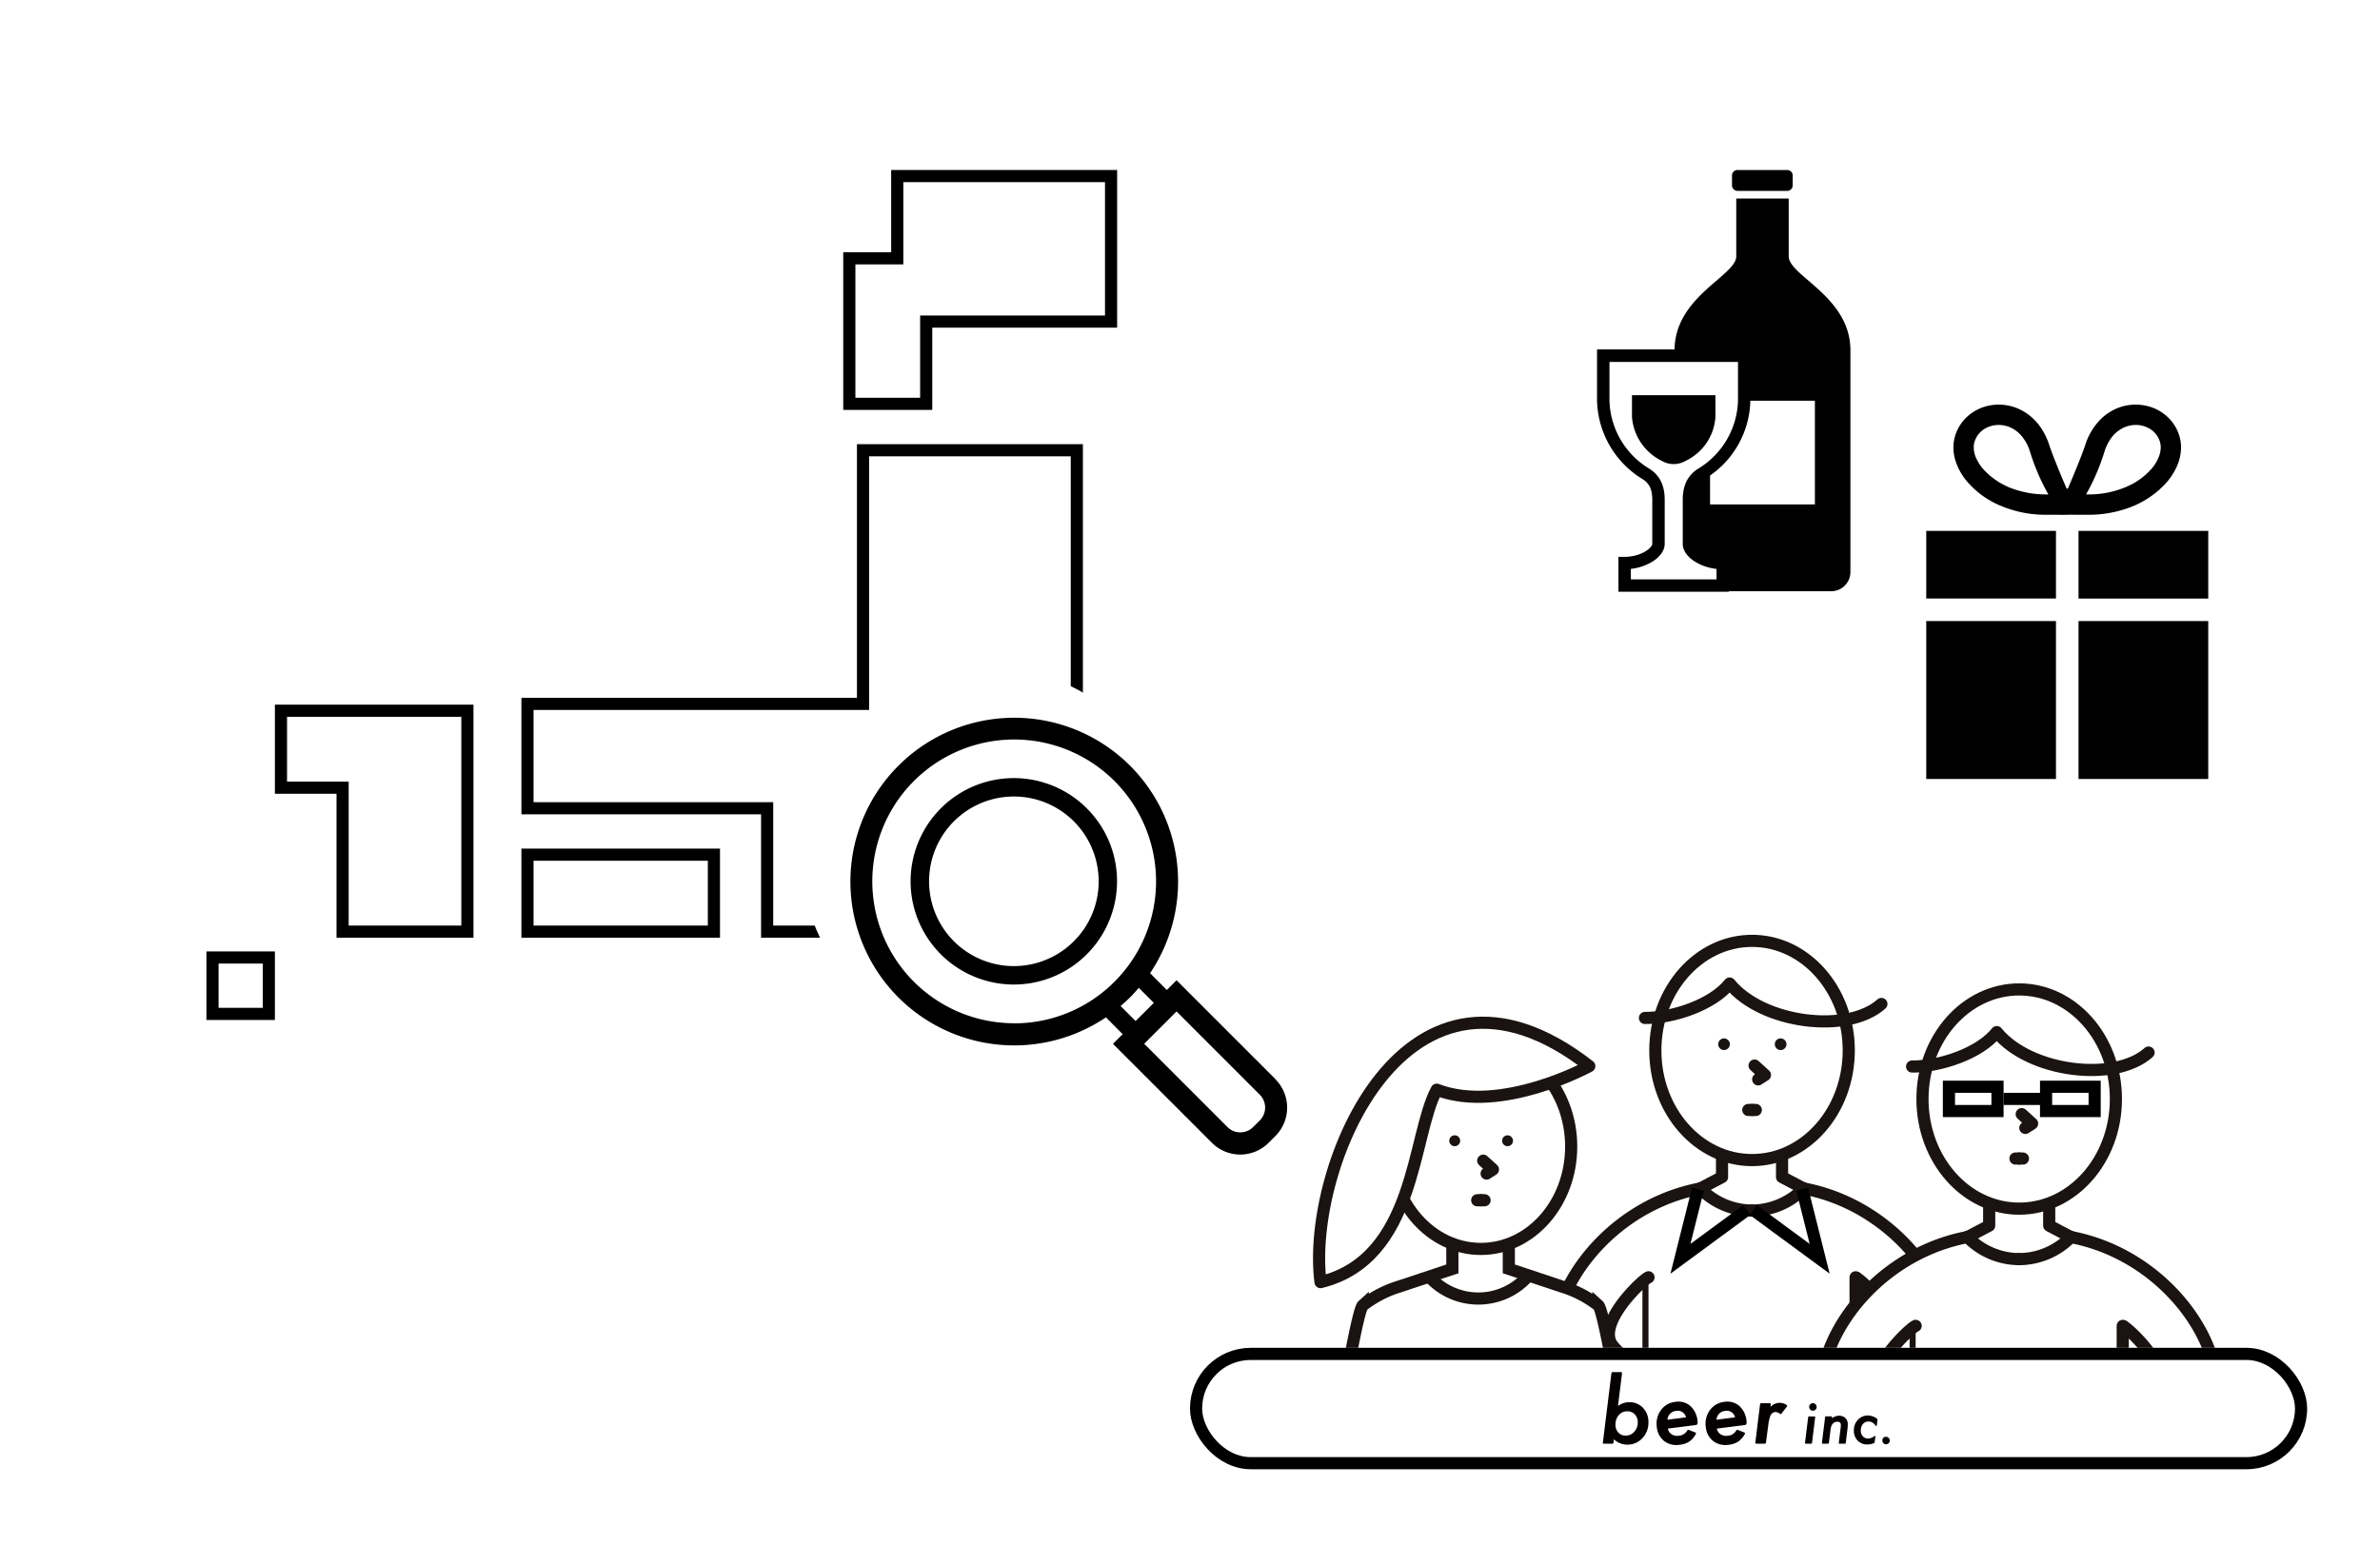 <svg xmlns="http://www.w3.org/2000/svg" xmlns:xlink="http://www.w3.org/1999/xlink" width="196" height="129" viewBox="0 0 196 129">
  <defs>
    <clipPath id="clip-path">
      <rect id="長方形_245" data-name="長方形 245" width="81" height="40" transform="translate(-542 2790)" fill="#fff"/>
    </clipPath>
    <clipPath id="clip-path-2">
      <rect id="長方形_126" data-name="長方形 126" width="34.957" height="72.802" fill="none"/>
    </clipPath>
    <clipPath id="clip-path-4">
      <rect id="長方形_228" data-name="長方形 228" width="37.189" height="65.599" fill="none"/>
    </clipPath>
  </defs>
  <g id="グループ_162" data-name="グループ 162" transform="translate(248 -2720)">
    <rect id="長方形_252" data-name="長方形 252" width="196" height="129" transform="translate(-248 2720)" fill="#fff"/>
    <g id="グループ_158" data-name="グループ 158" transform="translate(249 -5)">
      <g id="グループ_157" data-name="グループ 157">
        <g id="マスクグループ_33" data-name="マスクグループ 33" transform="translate(150 10)" clip-path="url(#clip-path)">
          <g id="グループ_152" data-name="グループ 152" transform="translate(-203.987 78.311)">
            <g id="グループ_150" data-name="グループ 150" transform="translate(-361.237 2711.835)">
              <g id="グループ_37" data-name="グループ 37" transform="translate(45.032 0)">
                <line id="線_1" data-name="線 1" y2="8.037" transform="translate(8.951 30.046)" fill="none" stroke="#1a1311" stroke-linecap="round" stroke-linejoin="round" stroke-width="1"/>
                <g id="グループ_36" data-name="グループ 36" transform="translate(0)">
                  <g id="グループ_35" data-name="グループ 35" clip-path="url(#clip-path-2)">
                    <path id="パス_46" data-name="パス 46" d="M21.037,151.005l-1.786-.938v-1.721H14.307v1.721l-1.786.938C2.956,152.824-2.309,163.379,2.047,167.27a30.526,30.526,0,0,0,10.9,5.856l1.549-3.171s-.259-.131-.691-.358h5.939c-.432.227-.691.358-.691.358l1.549,3.171a30.526,30.526,0,0,0,10.9-5.856c4.355-3.891-.91-14.445-10.474-16.264M5.288,163.929c-1.375-1.766,2.422-5.379,2.964-5.608v8.037a13.654,13.654,0,0,1-2.964-2.429m22.982,0a13.654,13.654,0,0,1-2.964,2.429v-8.037c.542.229,4.339,3.842,2.964,5.608" transform="translate(0.699 -128.275)" fill="#fff"/>
                    <path id="パス_47" data-name="パス 47" d="M75.941,372.419H58.792c-.212,1.081-.922,9.639-.795,10.73s-.015,5.917,9.37,5.331c9.385.586,9.243-4.24,9.37-5.331s-.583-9.649-.795-10.73" transform="translate(-49.888 -325.471)" fill="#fff"/>
                    <path id="パス_48" data-name="パス 48" d="M75.941,372.419H58.792c-.212,1.081-.922,9.639-.795,10.73s-.015,5.917,9.37,5.331c9.385.586,9.243-4.24,9.37-5.331S76.154,373.5,75.941,372.419Z" transform="translate(-49.888 -325.471)" fill="none" stroke="#1a1311" stroke-linecap="round" stroke-linejoin="round" stroke-width="1"/>
                    <path id="パス_49" data-name="パス 49" d="M77.785,18.554c4.985,0,7.965-4.041,7.965-9.027S82.77.5,77.785.5,69.82,4.542,69.82,9.527s2.979,9.027,7.965,9.027" transform="translate(-60.307 1.838)" fill="#fff"/>
                    <ellipse id="楕円形_47" data-name="楕円形 47" cx="7.965" cy="9.027" rx="7.965" ry="9.027" transform="translate(9.513 2.338)" fill="none" stroke="#1a1311" stroke-miterlimit="10" stroke-width="1"/>
                    <path id="パス_50" data-name="パス 50" d="M152.8,67.956a.48.48,0,1,1-.48-.48.48.48,0,0,1,.48.48" transform="translate(-132.487 -57.105)" fill="#1a1311"/>
                    <path id="パス_51" data-name="パス 51" d="M113.942,67.956a.48.48,0,1,1-.48-.48.48.48,0,0,1,.48.48" transform="translate(-98.291 -57.105)" fill="#1a1311"/>
                    <path id="パス_52" data-name="パス 52" d="M62.7,32.637c2.272.019,5.556-1.06,6.974-2.835,2.7,3.314,9.735,4.173,12.5,1.684" transform="translate(-54.042 -23.95)" fill="none" stroke="#1a1311" stroke-linecap="round" stroke-linejoin="round" stroke-width="1"/>
                    <path id="パス_53" data-name="パス 53" d="M137.948,86.119l.857.778-.559.359" transform="translate(-120.263 -73.511)" fill="none" stroke="#1a1311" stroke-linecap="round" stroke-linejoin="round" stroke-width="1"/>
                    <line id="線_2" data-name="線 2" x2="0.309" transform="translate(17.169 16.265)" fill="none" stroke="#1a1311" stroke-linecap="round" stroke-linejoin="round" stroke-width="1"/>
                    <line id="線_3" data-name="線 3" x2="0.309" transform="translate(17.478 16.265)" fill="none" stroke="#1a1311" stroke-linecap="round" stroke-linejoin="round" stroke-width="1"/>
                    <path id="パス_54" data-name="パス 54" d="M100.722,170.516a5.974,5.974,0,0,0,4.258,1.819" transform="translate(-87.502 -147.786)" fill="none" stroke="#1a1311" stroke-linecap="round" stroke-linejoin="round" stroke-width="1"/>
                    <path id="パス_55" data-name="パス 55" d="M140.482,170.516a5.974,5.974,0,0,1-4.258,1.819" transform="translate(-118.746 -147.786)" fill="none" stroke="#1a1311" stroke-linecap="round" stroke-linejoin="round" stroke-width="1"/>
                    <path id="パス_60" data-name="パス 60" d="M156.832,148.346v1.721l1.786.938" transform="translate(-136.882 -128.275)" fill="none" stroke="#1a1311" stroke-linecap="round" stroke-linejoin="round" stroke-width="1"/>
                    <path id="パス_61" data-name="パス 61" d="M12.521,170.516C2.957,172.335-2.308,182.89,2.047,186.78a30.526,30.526,0,0,0,10.9,5.856l1.549-3.171s-7.458-3.772-9.212-6.026c-1.375-1.766,2.422-5.379,2.964-5.608Z" transform="translate(0.699 -147.786)" fill="#fff"/>
                    <path id="パス_62" data-name="パス 62" d="M157.2,170.516c9.564,1.819,14.829,12.374,10.474,16.264a30.526,30.526,0,0,1-10.9,5.856l-1.549-3.171s7.458-3.772,9.212-6.026c1.375-1.766-2.422-5.379-2.964-5.608Z" transform="translate(-135.464 -147.786)" fill="#fff"/>
                    <path id="パス_63" data-name="パス 63" d="M102.509,148.346v1.721l-1.786.938" transform="translate(-87.502 -128.275)" fill="none" stroke="#1a1311" stroke-linecap="round" stroke-linejoin="round" stroke-width="1"/>
                    <path id="パス_64" data-name="パス 64" d="M104.312,330.813a47.535,47.535,0,0,0,4.38,2.846l2.691,1.52c.464.262,1.125-.149.856-.919l-2.947-1.665,2.691,1.52c.464.262,1.125-.149.856-.919l-2.947-1.665,2.691,1.52c.464.262,1.125-.149.857-.919l-2.947-1.665,2.691,1.52c.464.262,1.125-.149.857-.919l-3.2-1.809s-3.759-2.268-4.979-1.619Z" transform="translate(-90.661 -285.962)" fill="#fff"/>
                    <path id="パス_65" data-name="パス 65" d="M104.312,330.813a47.535,47.535,0,0,0,4.38,2.846l2.691,1.52c.464.262,1.125-.149.856-.919l-2.947-1.665,2.691,1.52c.464.262,1.125-.149.856-.919l-2.947-1.665,2.691,1.52c.464.262,1.125-.149.857-.919l-2.947-1.665,2.691,1.52c.464.262,1.125-.149.857-.919l-3.2-1.809s-3.759-2.268-4.979-1.619Z" transform="translate(-90.661 -285.962)" fill="none" stroke="#1a1311" stroke-linecap="round" stroke-linejoin="round" stroke-width="1"/>
                    <line id="線_4" data-name="線 4" y2="8.037" transform="translate(26.005 30.046)" fill="none" stroke="#1a1311" stroke-linecap="round" stroke-linejoin="round" stroke-width="1"/>
                    <path id="パス_66" data-name="パス 66" d="M8.252,177.832c-.542.229-4.339,3.841-2.964,5.608,1.755,2.254,9.212,6.026,9.212,6.026l-1.549,3.171a30.526,30.526,0,0,1-10.9-5.856c-4.355-3.891.91-14.445,10.474-16.264" transform="translate(0.699 -147.786)" fill="none" stroke="#1a1311" stroke-linecap="round" stroke-linejoin="round" stroke-width="1"/>
                    <path id="パス_67" data-name="パス 67" d="M161.469,177.832c.542.229,4.339,3.841,2.964,5.608-1.755,2.254-9.212,6.026-9.212,6.026l1.549,3.171a30.527,30.527,0,0,0,10.9-5.856c4.355-3.891-.91-14.445-10.474-16.264" transform="translate(-135.464 -147.786)" fill="none" stroke="#1a1311" stroke-miterlimit="10" stroke-width="1"/>
                    <path id="パス_68" data-name="パス 68" d="M104.167,325.085a.808.808,0,0,0-.908-.462l-3.2.621a.81.81,0,0,0-.661.908.786.786,0,0,0,.926.642l3.264-.634a.787.787,0,0,0,.576-1.076" transform="translate(-86.331 -283.394)" fill="#fff"/>
                    <path id="パス_69" data-name="パス 69" d="M104.167,325.085a.808.808,0,0,0-.908-.462l-3.2.621a.81.81,0,0,0-.661.908.786.786,0,0,0,.926.642l3.264-.634A.787.787,0,0,0,104.167,325.085Z" transform="translate(-86.331 -283.394)" fill="none" stroke="#1a1311" stroke-linecap="round" stroke-linejoin="round" stroke-width="1"/>
                    <path id="パス_70" data-name="パス 70" d="M96.289,330.813a47.534,47.534,0,0,1-4.38,2.846l-2.691,1.52c-.464.262-1.125-.149-.856-.919l2.947-1.665-2.691,1.52c-.464.262-1.125-.149-.856-.919l2.947-1.665-2.691,1.52c-.464.262-1.125-.149-.857-.919l2.947-1.665-2.691,1.52c-.464.262-1.125-.149-.857-.919l3.2-1.809s3.759-2.268,4.979-1.619Z" transform="translate(-74.983 -285.962)" fill="#fff"/>
                    <path id="パス_71" data-name="パス 71" d="M96.289,330.813a47.534,47.534,0,0,1-4.38,2.846l-2.691,1.52c-.464.262-1.125-.149-.856-.919l2.947-1.665-2.691,1.52c-.464.262-1.125-.149-.856-.919l2.947-1.665-2.691,1.52c-.464.262-1.125-.149-.857-.919l2.947-1.665-2.691,1.52c-.464.262-1.125-.149-.857-.919l3.2-1.809s3.759-2.268,4.979-1.619Z" transform="translate(-74.983 -285.962)" fill="none" stroke="#1a1311" stroke-linecap="round" stroke-linejoin="round" stroke-width="1"/>
                    <path id="パス_72" data-name="パス 72" d="M141.695,529.814c-.007-.018-2.07,6.846,2.59,6.914,6.162.091,2.684-5.463,2.526-6.914Z" transform="translate(-123.154 -463.987)" fill="#fff"/>
                    <path id="パス_73" data-name="パス 73" d="M141.695,529.814c-.007-.018-2.07,6.846,2.59,6.914,6.162.091,2.684-5.463,2.526-6.914Z" transform="translate(-123.154 -463.987)" fill="none" stroke="#1a1311" stroke-linecap="round" stroke-linejoin="round" stroke-width="1"/>
                    <path id="パス_74" data-name="パス 74" d="M76.1,529.814c-.159,1.451-3.637,7,2.526,6.914,4.66-.068,2.6-6.932,2.59-6.914Z" transform="translate(-64.846 -463.987)" fill="#fff"/>
                    <path id="パス_75" data-name="パス 75" d="M76.1,529.814c-.159,1.451-3.637,7,2.526,6.914,4.66-.068,2.6-6.932,2.59-6.914Z" transform="translate(-64.846 -463.987)" fill="none" stroke="#1a1311" stroke-linecap="round" stroke-linejoin="round" stroke-width="1"/>
                  </g>
                </g>
              </g>
              <g id="グループ_154" data-name="グループ 154" transform="translate(67.032 4)">
                <line id="線_1-2" data-name="線 1" y2="8.037" transform="translate(8.951 30.046)" fill="none" stroke="#1a1311" stroke-linecap="round" stroke-linejoin="round" stroke-width="1"/>
                <g id="グループ_36-2" data-name="グループ 36" transform="translate(0)">
                  <g id="グループ_35-2" data-name="グループ 35" clip-path="url(#clip-path-2)">
                    <path id="パス_46-2" data-name="パス 46" d="M21.037,151.005l-1.786-.938v-1.721H14.307v1.721l-1.786.938C2.956,152.824-2.309,163.379,2.047,167.27a30.526,30.526,0,0,0,10.9,5.856l1.549-3.171s-.259-.131-.691-.358h5.939c-.432.227-.691.358-.691.358l1.549,3.171a30.526,30.526,0,0,0,10.9-5.856c4.355-3.891-.91-14.445-10.474-16.264M5.288,163.929c-1.375-1.766,2.422-5.379,2.964-5.608v8.037a13.654,13.654,0,0,1-2.964-2.429m22.982,0a13.654,13.654,0,0,1-2.964,2.429v-8.037c.542.229,4.339,3.842,2.964,5.608" transform="translate(0.699 -128.275)" fill="#fff"/>
                    <path id="パス_47-2" data-name="パス 47" d="M75.941,372.419H58.792c-.212,1.081-.922,9.639-.795,10.73s-.015,5.917,9.37,5.331c9.385.586,9.243-4.24,9.37-5.331s-.583-9.649-.795-10.73" transform="translate(-49.888 -325.471)" fill="#fff"/>
                    <path id="パス_48-2" data-name="パス 48" d="M75.941,372.419H58.792c-.212,1.081-.922,9.639-.795,10.73s-.015,5.917,9.37,5.331c9.385.586,9.243-4.24,9.37-5.331S76.154,373.5,75.941,372.419Z" transform="translate(-49.888 -325.471)" fill="none" stroke="#1a1311" stroke-linecap="round" stroke-linejoin="round" stroke-width="1"/>
                    <path id="パス_49-2" data-name="パス 49" d="M77.785,18.554c4.985,0,7.965-4.041,7.965-9.027S82.77.5,77.785.5,69.82,4.542,69.82,9.527s2.979,9.027,7.965,9.027" transform="translate(-60.307 1.838)" fill="#fff"/>
                    <ellipse id="楕円形_47-2" data-name="楕円形 47" cx="7.965" cy="9.027" rx="7.965" ry="9.027" transform="translate(9.513 2.338)" fill="none" stroke="#1a1311" stroke-miterlimit="10" stroke-width="1"/>
                    <path id="パス_52-2" data-name="パス 52" d="M62.7,32.637c2.272.019,5.556-1.06,6.974-2.835,2.7,3.314,9.735,4.173,12.5,1.684" transform="translate(-54.042 -23.95)" fill="none" stroke="#1a1311" stroke-linecap="round" stroke-linejoin="round" stroke-width="1"/>
                    <path id="パス_53-2" data-name="パス 53" d="M137.948,86.119l.857.778-.559.359" transform="translate(-120.263 -73.511)" fill="none" stroke="#1a1311" stroke-linecap="round" stroke-linejoin="round" stroke-width="1"/>
                    <line id="線_2-2" data-name="線 2" x2="0.309" transform="translate(17.169 16.265)" fill="none" stroke="#1a1311" stroke-linecap="round" stroke-linejoin="round" stroke-width="1"/>
                    <line id="線_3-2" data-name="線 3" x2="0.309" transform="translate(17.478 16.265)" fill="none" stroke="#1a1311" stroke-linecap="round" stroke-linejoin="round" stroke-width="1"/>
                    <path id="パス_54-2" data-name="パス 54" d="M100.722,170.516a5.974,5.974,0,0,0,4.258,1.819" transform="translate(-87.502 -147.786)" fill="none" stroke="#1a1311" stroke-linecap="round" stroke-linejoin="round" stroke-width="1"/>
                    <path id="パス_55-2" data-name="パス 55" d="M140.482,170.516a5.974,5.974,0,0,1-4.258,1.819" transform="translate(-118.746 -147.786)" fill="none" stroke="#1a1311" stroke-linecap="round" stroke-linejoin="round" stroke-width="1"/>
                    <path id="パス_56" data-name="パス 56" d="M65.1,332.945l-2.593-21.88c-.592-6.321,9.018-6.88,8.973,0,0,.347-1.264,21.88-1.264,21.88Z" transform="translate(-53.849 -267.118)" fill="#fff"/>
                    <path id="パス_57" data-name="パス 57" d="M65.1,332.945l-2.593-21.88c-.592-6.321,9.018-6.88,8.973,0,0,.347-1.264,21.88-1.264,21.88Z" transform="translate(-53.849 -267.118)" fill="none" stroke="#1a1311" stroke-linecap="round" stroke-linejoin="round" stroke-width="1"/>
                    <path id="パス_58" data-name="パス 58" d="M135.8,332.945s-1.262-21.532-1.264-21.88c-.045-6.88,9.565-6.321,8.973,0l-2.593,21.88Z" transform="translate(-117.259 -267.118)" fill="#fff"/>
                    <path id="パス_59" data-name="パス 59" d="M135.8,332.945s-1.262-21.532-1.264-21.88c-.045-6.88,9.565-6.321,8.973,0l-2.593,21.88Z" transform="translate(-117.259 -267.118)" fill="none" stroke="#1a1311" stroke-linecap="round" stroke-linejoin="round" stroke-width="1"/>
                    <path id="パス_60-2" data-name="パス 60" d="M156.832,148.346v1.721l1.786.938" transform="translate(-136.882 -128.275)" fill="none" stroke="#1a1311" stroke-linecap="round" stroke-linejoin="round" stroke-width="1"/>
                    <path id="パス_61-2" data-name="パス 61" d="M12.521,170.516C2.957,172.335-2.308,182.89,2.047,186.78a30.526,30.526,0,0,0,10.9,5.856l1.549-3.171s-7.458-3.772-9.212-6.026c-1.375-1.766,2.422-5.379,2.964-5.608Z" transform="translate(0.699 -147.786)" fill="#fff"/>
                    <path id="パス_62-2" data-name="パス 62" d="M157.2,170.516c9.564,1.819,14.829,12.374,10.474,16.264a30.526,30.526,0,0,1-10.9,5.856l-1.549-3.171s7.458-3.772,9.212-6.026c1.375-1.766-2.422-5.379-2.964-5.608Z" transform="translate(-135.464 -147.786)" fill="#fff"/>
                    <path id="パス_63-2" data-name="パス 63" d="M102.509,148.346v1.721l-1.786.938" transform="translate(-87.502 -128.275)" fill="none" stroke="#1a1311" stroke-linecap="round" stroke-linejoin="round" stroke-width="1"/>
                    <path id="パス_64-2" data-name="パス 64" d="M104.312,330.813a47.535,47.535,0,0,0,4.38,2.846l2.691,1.52c.464.262,1.125-.149.856-.919l-2.947-1.665,2.691,1.52c.464.262,1.125-.149.856-.919l-2.947-1.665,2.691,1.52c.464.262,1.125-.149.857-.919l-2.947-1.665,2.691,1.52c.464.262,1.125-.149.857-.919l-3.2-1.809s-3.759-2.268-4.979-1.619Z" transform="translate(-90.661 -285.962)" fill="#fff"/>
                    <path id="パス_65-2" data-name="パス 65" d="M104.312,330.813a47.535,47.535,0,0,0,4.38,2.846l2.691,1.52c.464.262,1.125-.149.856-.919l-2.947-1.665,2.691,1.52c.464.262,1.125-.149.856-.919l-2.947-1.665,2.691,1.52c.464.262,1.125-.149.857-.919l-2.947-1.665,2.691,1.52c.464.262,1.125-.149.857-.919l-3.2-1.809s-3.759-2.268-4.979-1.619Z" transform="translate(-90.661 -285.962)" fill="none" stroke="#1a1311" stroke-linecap="round" stroke-linejoin="round" stroke-width="1"/>
                    <line id="線_4-2" data-name="線 4" y2="8.037" transform="translate(26.005 30.046)" fill="none" stroke="#1a1311" stroke-linecap="round" stroke-linejoin="round" stroke-width="1"/>
                    <path id="パス_66-2" data-name="パス 66" d="M8.252,177.832c-.542.229-4.339,3.841-2.964,5.608,1.755,2.254,9.212,6.026,9.212,6.026l-1.549,3.171a30.526,30.526,0,0,1-10.9-5.856c-4.355-3.891.91-14.445,10.474-16.264" transform="translate(0.699 -147.786)" fill="none" stroke="#1a1311" stroke-linecap="round" stroke-linejoin="round" stroke-width="1"/>
                    <path id="パス_67-2" data-name="パス 67" d="M161.469,177.832c.542.229,4.339,3.841,2.964,5.608-1.755,2.254-9.212,6.026-9.212,6.026l1.549,3.171a30.527,30.527,0,0,0,10.9-5.856c4.355-3.891-.91-14.445-10.474-16.264" transform="translate(-135.464 -147.786)" fill="none" stroke="#1a1311" stroke-miterlimit="10" stroke-width="1"/>
                    <path id="パス_68-2" data-name="パス 68" d="M104.167,325.085a.808.808,0,0,0-.908-.462l-3.2.621a.81.81,0,0,0-.661.908.786.786,0,0,0,.926.642l3.264-.634a.787.787,0,0,0,.576-1.076" transform="translate(-86.331 -283.394)" fill="#fff"/>
                    <path id="パス_69-2" data-name="パス 69" d="M104.167,325.085a.808.808,0,0,0-.908-.462l-3.2.621a.81.81,0,0,0-.661.908.786.786,0,0,0,.926.642l3.264-.634A.787.787,0,0,0,104.167,325.085Z" transform="translate(-86.331 -283.394)" fill="none" stroke="#1a1311" stroke-linecap="round" stroke-linejoin="round" stroke-width="1"/>
                    <path id="パス_70-2" data-name="パス 70" d="M96.289,330.813a47.534,47.534,0,0,1-4.38,2.846l-2.691,1.52c-.464.262-1.125-.149-.856-.919l2.947-1.665-2.691,1.52c-.464.262-1.125-.149-.856-.919l2.947-1.665-2.691,1.52c-.464.262-1.125-.149-.857-.919l2.947-1.665-2.691,1.52c-.464.262-1.125-.149-.857-.919l3.2-1.809s3.759-2.268,4.979-1.619Z" transform="translate(-74.983 -285.962)" fill="#fff"/>
                    <path id="パス_71-2" data-name="パス 71" d="M96.289,330.813a47.534,47.534,0,0,1-4.38,2.846l-2.691,1.52c-.464.262-1.125-.149-.856-.919l2.947-1.665-2.691,1.52c-.464.262-1.125-.149-.856-.919l2.947-1.665-2.691,1.52c-.464.262-1.125-.149-.857-.919l2.947-1.665-2.691,1.52c-.464.262-1.125-.149-.857-.919l3.2-1.809s3.759-2.268,4.979-1.619Z" transform="translate(-74.983 -285.962)" fill="none" stroke="#1a1311" stroke-linecap="round" stroke-linejoin="round" stroke-width="1"/>
                    <path id="パス_72-2" data-name="パス 72" d="M141.695,529.814c-.007-.018-2.07,6.846,2.59,6.914,6.162.091,2.684-5.463,2.526-6.914Z" transform="translate(-123.154 -463.987)" fill="#fff"/>
                    <path id="パス_73-2" data-name="パス 73" d="M141.695,529.814c-.007-.018-2.07,6.846,2.59,6.914,6.162.091,2.684-5.463,2.526-6.914Z" transform="translate(-123.154 -463.987)" fill="none" stroke="#1a1311" stroke-linecap="round" stroke-linejoin="round" stroke-width="1"/>
                    <path id="パス_74-2" data-name="パス 74" d="M76.1,529.814c-.159,1.451-3.637,7,2.526,6.914,4.66-.068,2.6-6.932,2.59-6.914Z" transform="translate(-64.846 -463.987)" fill="#fff"/>
                    <path id="パス_75-2" data-name="パス 75" d="M76.1,529.814c-.159,1.451-3.637,7,2.526,6.914,4.66-.068,2.6-6.932,2.59-6.914Z" transform="translate(-64.846 -463.987)" fill="none" stroke="#1a1311" stroke-linecap="round" stroke-linejoin="round" stroke-width="1"/>
                  </g>
                </g>
              </g>
            </g>
            <g id="グループ_151" data-name="グループ 151" transform="translate(-339.704 2719.718)">
              <g id="グループ_148" data-name="グループ 148" transform="translate(0 0)" clip-path="url(#clip-path-4)">
                <path id="パス_268" data-name="パス 268" d="M31.867,195.083c-1.6-3.03-2.215-6.768-4.746-9.477,1.234-1.953,4.228-6.772,4.23-7.628,0-1.615-2.485-16.97-3.08-17.511a9.211,9.211,0,0,0-2.984-1.552l-4.393-1.462V155.51H16.233v1.943l-4.393,1.462a9.211,9.211,0,0,0-2.984,1.552c-.595.541-3.084,15.9-3.08,17.511,0,.85,2.958,5.614,4.206,7.591l-.013.014c-2.531,2.71-3.158,6.464-4.766,9.5-8.6,0-5.5,5.92,1.781,5.86a5.449,5.449,0,0,0,2.713-.929h0a4.748,4.748,0,0,0,3.722,1.472c2.737.226,4.1-1.287,5.1-2.6,1.174,1.254,1.851,2.906,5.558,2.6h.06a4.878,4.878,0,0,0,3.551-1.281l.006,0a5.058,5.058,0,0,0,2.39.742c7.284.061,10.383-5.859,1.782-5.86m-3.92-17.846a33.485,33.485,0,0,1-2.685,5.172v0a39.145,39.145,0,0,1-.1-4.4,21.447,21.447,0,0,1,1.294-6.326,5.325,5.325,0,0,0,.287-.8h0s1.268,5.959,1.208,6.363M11.969,178a39.145,39.145,0,0,1-.1,4.4l0,0a33.478,33.478,0,0,1-2.684-5.171c-.061-.4,1.208-6.363,1.208-6.363h0a5.323,5.323,0,0,0,.287.8A21.447,21.447,0,0,1,11.969,178" transform="translate(0 -136.038)" fill="#fff"/>
                <path id="パス_269" data-name="パス 269" d="M163.165,526.5c-3.707.307-4.384-1.346-5.558-2.6" transform="translate(-139.026 -460.996)" fill="none" stroke="#1a1311" stroke-miterlimit="10" stroke-width="1"/>
                <path id="パス_270" data-name="パス 270" d="M114.345,517.273c3.707.307,4.9-2.579,6.07-3.833" transform="translate(-100.865 -451.771)" fill="none" stroke="#1a1311" stroke-miterlimit="10" stroke-width="1"/>
                <path id="パス_271" data-name="パス 271" d="M5.712,491.64c-8.6,0-5.5,5.92,1.781,5.86,3.463-.029,6.656-5.352,11.55-5.352" transform="translate(-0.448 -432.54)" fill="none" stroke="#1a1311" stroke-miterlimit="10" stroke-width="1"/>
                <path id="パス_272" data-name="パス 272" d="M39.472,411.055c-3.124,3.345-3.347,8.281-6.1,11.494" transform="translate(-29.442 -361.456)" fill="none" stroke="#1a1311" stroke-miterlimit="10" stroke-width="1"/>
                <path id="パス_273" data-name="パス 273" d="M171.059,491.64c8.6,0,5.5,5.92-1.781,5.86-3.463-.029-6.656-5.352-11.55-5.352" transform="translate(-139.133 -432.54)" fill="none" stroke="#1a1311" stroke-miterlimit="10" stroke-width="1"/>
                <path id="パス_274" data-name="パス 274" d="M230.56,411.251c3.124,3.345,3.326,8.258,6.074,11.471" transform="translate(-203.379 -361.629)" fill="none" stroke="#1a1311" stroke-miterlimit="10" stroke-width="1"/>
                <path id="パス_275" data-name="パス 275" d="M102.515,32.377c4.655,0,7.437-3.774,7.437-8.429s-2.782-8.429-7.437-8.429-7.437,3.774-7.437,8.429,2.782,8.429,7.437,8.429" transform="translate(-83.869 -12.551)" fill="#fff"/>
                <ellipse id="楕円形_59" data-name="楕円形 59" cx="7.437" cy="8.429" rx="7.437" ry="8.429" transform="translate(11.209 2.968)" fill="none" stroke="#1a1311" stroke-miterlimit="10" stroke-width="1"/>
                <path id="パス_276" data-name="パス 276" d="M173.892,79.595a.448.448,0,1,1-.448-.448.448.448,0,0,1,.448.448" transform="translate(-152.601 -68.677)" fill="#1a1311"/>
                <path id="パス_277" data-name="パス 277" d="M136.978,79.595a.448.448,0,1,1-.448-.448.448.448,0,0,1,.448.448" transform="translate(-120.039 -68.677)" fill="#1a1311"/>
                <path id="パス_278" data-name="パス 278" d="M159.8,96.857l.8.727-.522.336" transform="translate(-140.961 -84.3)" fill="none" stroke="#1a1311" stroke-linecap="round" stroke-linejoin="round" stroke-width="1"/>
                <path id="パス_279" data-name="パス 279" d="M122.587,178.423a5.441,5.441,0,0,0,7.964.007" transform="translate(-108.135 -156.249)" fill="none" stroke="#1a1311" stroke-miterlimit="10" stroke-width="1"/>
                <path id="パス_280" data-name="パス 280" d="M67.387,4.074s-7.27,3.988-12.563,1.941c-2.043,3.756-1.7,13.932-9.571,15.848-1.225-9.473,7.106-29.506,22.135-17.79" transform="translate(-39.813 0.698)" fill="#fff"/>
                <path id="パス_281" data-name="パス 281" d="M67.387,4.074s-7.27,3.988-12.563,1.941c-2.043,3.756-1.7,13.932-9.571,15.848C44.027,12.391,52.359-7.642,67.387,4.074Z" transform="translate(-39.813 0.698)" fill="none" stroke="#1a1311" stroke-linecap="round" stroke-linejoin="round" stroke-width="1"/>
                <line id="線_26" data-name="線 26" x2="0.304" transform="translate(18.342 15.818)" fill="none" stroke="#1a1311" stroke-linecap="round" stroke-linejoin="round" stroke-width="1"/>
                <line id="線_27" data-name="線 27" x2="0.304" transform="translate(18.646 15.818)" fill="none" stroke="#1a1311" stroke-linecap="round" stroke-linejoin="round" stroke-width="1"/>
                <path id="パス_282" data-name="パス 282" d="M82.776,300.734s-4.247-6.969-4.413-8.077c-.06-.4,1.208-6.363,1.208-6.363" transform="translate(-69.122 -251.403)" fill="none" stroke="#1a1311" stroke-miterlimit="10" stroke-width="1"/>
                <path id="パス_283" data-name="パス 283" d="M109.16,408.107a9.761,9.761,0,0,1,2.314-.567,4.351,4.351,0,0,1,2.782,1.426" transform="translate(-96.291 -358.355)" fill="none" stroke="#1a1311" stroke-miterlimit="10" stroke-width="1"/>
                <path id="パス_284" data-name="パス 284" d="M58.852,188.766l.964,1.694c.521,1.124-.356,1.663-1,.554-.114-.133-1.479-2.637-1.479-2.637l-1.865-.608a3.648,3.648,0,0,1-.788-.332,7.528,7.528,0,0,1-.749-1.06c-1.074-1.693-4.423-7.032-4.425-7.937,0-1.615,2.485-16.97,3.08-17.511a9.213,9.213,0,0,1,2.985-1.552l4.393-1.462v-1.943" transform="translate(-43.67 -136.446)" fill="none" stroke="#1a1311" stroke-miterlimit="10" stroke-width="1"/>
                <path id="パス_285" data-name="パス 285" d="M137.548,430.94l.964,1.694c.521,1.124-.356,1.663-1,.554" transform="translate(-121.296 -378.996)" fill="none" stroke="#1a1311" stroke-miterlimit="10" stroke-width="1"/>
                <path id="パス_286" data-name="パス 286" d="M146.395,426.987l.964,1.694c.521,1.124-.356,1.663-1,.554" transform="translate(-129.1 -375.509)" fill="none" stroke="#1a1311" stroke-miterlimit="10" stroke-width="1"/>
                <path id="パス_287" data-name="パス 287" d="M152.381,419.635a19.013,19.013,0,0,1,1.338,2.095c.521,1.124-.356,1.663-1,.554" transform="translate(-134.416 -369.024)" fill="none" stroke="#1a1311" stroke-miterlimit="10" stroke-width="1"/>
                <path id="パス_288" data-name="パス 288" d="M168.66,408.107a9.762,9.762,0,0,0-2.314-.567,4.352,4.352,0,0,0-2.782,1.426" transform="translate(-144.281 -358.355)" fill="none" stroke="#1a1311" stroke-miterlimit="10" stroke-width="1"/>
                <path id="パス_289" data-name="パス 289" d="M178.758,188.766l-.964,1.694c-.521,1.124.356,1.663,1,.554.114-.133,1.479-2.637,1.479-2.637l1.865-.608a3.648,3.648,0,0,0,.788-.332,7.52,7.52,0,0,0,.748-1.06c1.074-1.693,4.423-7.032,4.425-7.937,0-1.615-2.485-16.97-3.08-17.511a9.213,9.213,0,0,0-2.985-1.552l-4.393-1.462v-1.943" transform="translate(-156.694 -136.446)" fill="none" stroke="#1a1311" stroke-miterlimit="10" stroke-width="1"/>
                <path id="パス_290" data-name="パス 290" d="M169.693,430.94l-.964,1.694c-.521,1.124.356,1.663,1,.554" transform="translate(-148.696 -378.996)" fill="none" stroke="#1a1311" stroke-miterlimit="10" stroke-width="1"/>
                <path id="パス_291" data-name="パス 291" d="M160.845,426.987l-.964,1.694c-.521,1.124.356,1.663,1,.554" transform="translate(-140.892 -375.509)" fill="none" stroke="#1a1311" stroke-miterlimit="10" stroke-width="1"/>
                <path id="パス_292" data-name="パス 292" d="M87.556,233.828c-.909,1.908-1.388,4.879-.429,6.988a21.451,21.451,0,0,1,1.294,6.326,39.18,39.18,0,0,1-.1,4.4" transform="translate(-76.392 -205.123)" fill="none" stroke="#1a1311" stroke-miterlimit="10" stroke-width="1"/>
                <path id="パス_293" data-name="パス 293" d="M199.233,303.011s4.247-6.969,4.413-8.077c.06-.4-1.208-6.363-1.208-6.363" transform="translate(-175.745 -253.412)" fill="none" stroke="#1a1311" stroke-miterlimit="10" stroke-width="1"/>
                <path id="パス_294" data-name="パス 294" d="M214.553,233.828c.909,1.908,1.388,4.879.429,6.988a21.448,21.448,0,0,0-1.294,6.326,39.144,39.144,0,0,0,.1,4.4" transform="translate(-188.469 -205.123)" fill="none" stroke="#1a1311" stroke-linecap="round" stroke-linejoin="round" stroke-width="1"/>
                <path id="パス_295" data-name="パス 295" d="M152.371,419.635a18.993,18.993,0,0,0-1.338,2.095c-.521,1.124.356,1.663,1,.554" transform="translate(-133.088 -369.024)" fill="none" stroke="#1a1311" stroke-miterlimit="10" stroke-width="1"/>
                <path id="パス_296" data-name="パス 296" d="M153.041,420.5l-.67-.867a19.009,19.009,0,0,0-1.337,2.095c-.521,1.124.356,1.663,1,.554v0c-.439,1.065.409,1.549,1.042.468l1-1.782Z" transform="translate(-133.088 -369.024)" fill="#fff"/>
                <path id="パス_297" data-name="パス 297" d="M153.041,420.5l-.67-.867a19.009,19.009,0,0,0-1.337,2.095c-.521,1.124.356,1.663,1,.554v0c-.439,1.065.409,1.549,1.042.468l1-1.782Z" transform="translate(-133.088 -369.024)" fill="none" stroke="#1a1311" stroke-miterlimit="10" stroke-width="1"/>
                <path id="パス_298" data-name="パス 298" d="M152.371,419.635a18.993,18.993,0,0,0-1.338,2.095c-.521,1.124.356,1.663,1,.554l1-1.782" transform="translate(-133.088 -369.024)" fill="none" stroke="#1a1311" stroke-miterlimit="10" stroke-width="1"/>
                <path id="パス_299" data-name="パス 299" d="M160.845,426.987l-.964,1.694c-.521,1.124.356,1.663,1,.554l1-1.782" transform="translate(-140.892 -375.509)" fill="none" stroke="#1a1311" stroke-miterlimit="10" stroke-width="1"/>
                <path id="パス_300" data-name="パス 300" d="M163.094,496.2a11.152,11.152,0,0,0,1.3,3.889,4.057,4.057,0,0,0,3.674,1.976,4.878,4.878,0,0,0,3.551-1.281" transform="translate(-143.866 -436.563)" fill="none" stroke="#1a1311" stroke-miterlimit="10" stroke-width="1"/>
                <path id="パス_301" data-name="パス 301" d="M91.467,496.016a11.174,11.174,0,0,1-1.3,3.911,4.057,4.057,0,0,1-3.674,1.976,4.748,4.748,0,0,1-3.722-1.472" transform="translate(-73.013 -436.4)" fill="none" stroke="#1a1311" stroke-miterlimit="10" stroke-width="1"/>
                <path id="パス_302" data-name="パス 302" d="M134.072,471.379a24.787,24.787,0,0,0,6.808.1" transform="translate(-118.266 -414.668)" fill="none" stroke="#1a1311" stroke-miterlimit="10" stroke-width="1"/>
              </g>
            </g>
          </g>
        </g>
        <path id="パス_310" data-name="パス 310" d="M-581.173,2822.94l-1.437,5.727,5.464-4.017" transform="translate(224)" fill="none" stroke="#000" stroke-width="1"/>
        <path id="パス_311" data-name="パス 311" d="M-578.583,2822.94l1.437,5.727-5.464-4.017" transform="translate(230)" fill="none" stroke="#000" stroke-width="1"/>
        <g id="長方形_246" data-name="長方形 246" transform="translate(-337 2814)" fill="#fff" stroke="#000" stroke-width="1">
          <rect width="5" height="3" stroke="none"/>
          <rect x="0.5" y="0.5" width="4" height="2" fill="none"/>
        </g>
        <g id="長方形_247" data-name="長方形 247" transform="translate(-329 2814)" fill="#fff" stroke="#000" stroke-width="1">
          <rect width="5" height="3" stroke="none"/>
          <rect x="0.5" y="0.5" width="4" height="2" fill="none"/>
        </g>
        <path id="パス_312" data-name="パス 312" d="M-556,2815.5h3.187" transform="translate(224)" fill="none" stroke="#000" stroke-width="1"/>
      </g>
      <g id="長方形_249" data-name="長方形 249" transform="translate(-399 2836)" fill="#fff" stroke="#000" stroke-width="1">
        <rect width="92" height="10" rx="5" stroke="none"/>
        <rect x="0.5" y="0.5" width="91" height="9" rx="4.5" fill="none"/>
      </g>
      <g id="グループ_155" data-name="グループ 155" transform="translate(106 6899)">
        <path id="パス_1" data-name="パス 1" d="M3.311,192.948a1.492,1.492,0,0,0-1.127-.47,1.582,1.582,0,0,0-.515.082,1.818,1.818,0,0,0-.423.228l.31-2.51h0s0-.005,0-.008l.022-.181A.077.077,0,0,0,1.5,190H.805a.1.1,0,0,0-.1.089l-.022.181s0,.005,0,.008h0l-.659,5.35L0,195.809a.077.077,0,0,0,.079.089H.774a.1.1,0,0,0,.1-.089l.021-.168h0l.014-.11a1.6,1.6,0,0,0,1.107.442,1.65,1.65,0,0,0,1.237-.531,1.825,1.825,0,0,0,.5-1.31,1.652,1.652,0,0,0-.444-1.183m-.726,1.965a.9.9,0,0,1-.7.313.787.787,0,0,1-.608-.249.9.9,0,0,1-.234-.647,1.142,1.142,0,0,1,.276-.793.877.877,0,0,1,.692-.309.81.81,0,0,1,.625.255.938.938,0,0,1,.241.665,1.088,1.088,0,0,1-.293.765" transform="translate(-471 -4251)" fill="#040000"/>
        <path id="パス_2" data-name="パス 2" d="M73.4,230.09a1.885,1.885,0,0,0-.6-1.229,1.5,1.5,0,0,0-1.229-.332,1.678,1.678,0,0,0-1.193.692,1.88,1.88,0,0,0-.332,1.387,1.652,1.652,0,0,0,.614,1.154,1.684,1.684,0,0,0,1.284.3,1.786,1.786,0,0,0,.786-.269,1.835,1.835,0,0,0,.531-.616.106.106,0,0,0,.014-.047.075.075,0,0,0-.05-.077s-.537-.21-.574-.221a.079.079,0,0,0-.088.042.878.878,0,0,1-.7.445.852.852,0,0,1-.619-.136.691.691,0,0,1-.286-.452s2.2-.278,2.3-.293c.117-.018.173-.082.143-.347M70.924,230a.781.781,0,0,1,.7-.725.7.7,0,0,1,.828.528Z" transform="translate(-536.604 -4287.079)" fill="#040000"/>
        <path id="パス_3" data-name="パス 3" d="M137.317,230.09a1.885,1.885,0,0,0-.6-1.229,1.5,1.5,0,0,0-1.229-.332,1.678,1.678,0,0,0-1.193.692,1.88,1.88,0,0,0-.332,1.387,1.652,1.652,0,0,0,.614,1.154,1.684,1.684,0,0,0,1.284.3,1.786,1.786,0,0,0,.786-.269,1.835,1.835,0,0,0,.531-.616.106.106,0,0,0,.014-.047.075.075,0,0,0-.05-.077s-.537-.21-.574-.221a.079.079,0,0,0-.088.042.878.878,0,0,1-.7.445.852.852,0,0,1-.619-.136.691.691,0,0,1-.286-.452s2.2-.278,2.3-.293c.117-.018.173-.082.143-.347M134.844,230a.781.781,0,0,1,.7-.725.7.7,0,0,1,.828.528Z" transform="translate(-596.486 -4287.079)" fill="#040000"/>
        <path id="パス_4" data-name="パス 4" d="M201.42,230.151h0a1.012,1.012,0,0,0-1.338.146l0-.037h0l.014-.18a.082.082,0,0,0-.083-.089h-.71a.1.1,0,0,0-.085.087l-.006.046-.376,3.05-.008.067a.077.077,0,0,0,.079.089h.695a.105.105,0,0,0,.1-.089l.011-.085.182-1.37a3.158,3.158,0,0,1,.169-.751.491.491,0,0,1,.433-.32.894.894,0,0,1,.377.159c.04.028.066.019.1-.019l.457-.59a.079.079,0,0,0-.014-.114" transform="translate(-657.271 -4288.432)" fill="#040000"/>
        <path id="パス_5" data-name="パス 5" d="M364.8,274.381a.311.311,0,0,0-.228-.093.286.286,0,0,0-.209.088.3.3,0,0,0-.082.215.309.309,0,0,0,.089.223.291.291,0,0,0,.215.092.306.306,0,0,0,.217-.089.283.283,0,0,0,.094-.211.3.3,0,0,0-.1-.223" transform="translate(-812.264 -4329.963)" fill="#040000"/>
        <path id="パス_6" data-name="パス 6" d="M287.517,247.04a.757.757,0,0,0-.534-.187.95.95,0,0,0-.574.214l.01-.091v-.011a.052.052,0,0,0-.053-.059h-.454a.069.069,0,0,0-.067.059v.011l-.246,2-.015.12a.051.051,0,0,0,.052.059h.456a.069.069,0,0,0,.067-.059l.014-.114.112-.906c.011-.087.023-.164.037-.23a.861.861,0,0,1,.049-.165.549.549,0,0,1,.163-.22.476.476,0,0,1,.318-.113c.2,0,.288.084.288.265,0,.028,0,.061,0,.1s-.007.078-.013.126l-.147,1.2-.007.06a.051.051,0,0,0,.052.059h.454a.069.069,0,0,0,.067-.059l.007-.06.135-1.081a3.465,3.465,0,0,0,.028-.4.673.673,0,0,0-.2-.51" transform="translate(-738.544 -4304.261)" fill="#040000"/>
        <path id="パス_7" data-name="パス 7" d="M264.291,247.7h-.457a.069.069,0,0,0-.067.059l-.015.12-.245,1.988,0,.02a.051.051,0,0,0,.052.059h.456a.069.069,0,0,0,.067-.059l.015-.12.244-1.98,0-.028a.051.051,0,0,0-.052-.059" transform="translate(-717.858 -4305.052)" fill="#040000"/>
        <path id="パス_8" data-name="パス 8" d="M269.481,230.509a.3.3,0,0,0-.434,0,.293.293,0,0,0-.088.215.321.321,0,0,0,.09.224.3.3,0,0,0,.219.093.305.305,0,0,0,.213-.526" transform="translate(-722.968 -4288.861)" fill="#040000"/>
        <path id="パス_9" data-name="パス 9" d="M329.153,246.892a.06.06,0,0,0-.03-.052,1.234,1.234,0,0,0-.76-.28,1.1,1.1,0,0,0-.829.355,1.236,1.236,0,0,0-.331.877,1.161,1.161,0,0,0,.308.833,1.071,1.071,0,0,0,.8.322,1.526,1.526,0,0,0,.555-.114.07.07,0,0,0,.043-.047c.009-.056.063-.459.065-.482.007-.076-.05-.073-.093-.04a.828.828,0,0,1-.5.194.573.573,0,0,1-.438-.182.69.69,0,0,1-.168-.486.786.786,0,0,1,.18-.533.573.573,0,0,1,.456-.2.6.6,0,0,1,.317.081,1.107,1.107,0,0,1,.26.242c.036.053.088.064.1.012Z" transform="translate(-777.532 -4303.987)" fill="#040000"/>
      </g>
    </g>
    <g id="合体_16" data-name="合体 16" transform="translate(-231 2734)" fill="none">
      <path d="M0,70V64.355H5.639V70Zm71.053-6.775H45.677V53.064H25.94v-9.6H53.572V22.58H72.18V63.226Zm-45.113,0V55.887H42.293v7.338Zm-15.226,0V51.371H5.639V44.032H21.992V63.226ZM52.444,19.758V6.774h3.947V0H75V12.984H59.775v6.774Z" stroke="none"/>
      <path d="M 4.639 69 L 4.639 65.355 L 1 65.355 L 1 69 L 4.639 69 M 71.18 62.226 L 71.18 23.58 L 54.572 23.58 L 54.572 44.468 L 26.94 44.468 L 26.94 52.064 L 46.677 52.064 L 46.677 62.226 L 71.18 62.226 M 41.293 62.226 L 41.293 56.887 L 26.94 56.887 L 26.94 62.226 L 41.293 62.226 M 20.992 62.226 L 20.992 45.032 L 6.639 45.032 L 6.639 50.371 L 11.714 50.371 L 11.714 62.226 L 20.992 62.226 M 58.775 18.758 L 58.775 11.984 L 74 11.984 L 74 1 L 57.391 1 L 57.391 7.774 L 53.444 7.774 L 53.444 18.758 L 58.775 18.758 M 5.639 70 L -8.178710686479462e-07 70 L -8.178710686479462e-07 64.355 L 5.639 64.355 L 5.639 70 Z M 72.18 63.226 L 45.677 63.226 L 45.677 53.064 L 25.94 53.064 L 25.94 43.468 L 53.572 43.468 L 53.572 22.58 L 72.18 22.58 L 72.18 63.226 Z M 42.293 63.226 L 25.94 63.226 L 25.94 55.887 L 42.293 55.887 L 42.293 63.226 Z M 21.992 63.226 L 10.714 63.226 L 10.714 51.371 L 5.639 51.371 L 5.639 44.032 L 21.992 44.032 L 21.992 63.226 Z M 59.775 19.758 L 52.444 19.758 L 52.444 6.774 L 56.391 6.774 L 56.391 2.996826196977054e-06 L 75 2.996826196977054e-06 L 75 12.984 L 59.775 12.984 L 59.775 19.758 Z" stroke="none" fill="#000"/>
    </g>
    <g id="ワインの無料イラスト" transform="translate(-218.704 2734)">
      <path id="パス_322" data-name="パス 322" d="M266.456,1.72h4.1a.451.451,0,0,0,.451-.451V.451A.451.451,0,0,0,270.56,0h-4.1a.451.451,0,0,0-.451.451v.817A.451.451,0,0,0,266.456,1.72Z" transform="translate(-152.669)"/>
      <path id="パス_323" data-name="パス 323" d="M118.009,39.371V34.612h-4.32v4.759c0,1.6-5.025,3.288-5.08,7.67h-6.384v4.224a7.785,7.785,0,0,0,3.763,6.465,1.706,1.706,0,0,1,.376.317,1.423,1.423,0,0,1,.185.267,1.754,1.754,0,0,1,.169.489,3.217,3.217,0,0,1,.056.631v3.621a.245.245,0,0,1-.021.088.611.611,0,0,1-.078.133,1.433,1.433,0,0,1-.311.294,2.859,2.859,0,0,1-.811.392,3.546,3.546,0,0,1-1.055.162h-.511V67h9.1v-.046h8.425a1.579,1.579,0,0,0,1.579-1.579V47.114C123.09,42.677,118.009,40.984,118.009,39.371Zm-5.944,26.609H105.01v-.865a4.623,4.623,0,0,0,.685-.13,4.294,4.294,0,0,0,.782-.3,3.507,3.507,0,0,0,.5-.3,2.363,2.363,0,0,0,.569-.573,1.549,1.549,0,0,0,.18-.354,1.237,1.237,0,0,0,.071-.4v-3.62a4.279,4.279,0,0,0-.059-.743,3.071,3.071,0,0,0-.138-.528,2.508,2.508,0,0,0-.405-.718,2.721,2.721,0,0,0-.654-.577,6.765,6.765,0,0,1-3.293-5.6v-3.2h10.584v3.2a6.765,6.765,0,0,1-3.293,5.6,2.754,2.754,0,0,0-.593.505,2.456,2.456,0,0,0-.316.457,2.782,2.782,0,0,0-.271.77,4.19,4.19,0,0,0-.076.833v3.621a1.252,1.252,0,0,0,.1.475,1.617,1.617,0,0,0,.2.356,2.452,2.452,0,0,0,.532.511,3.89,3.89,0,0,0,1.1.539,4.6,4.6,0,0,0,.849.179Zm8.1-6.174h-8.634V57.427a7.707,7.707,0,0,0,3.319-6.162h5.315Z" transform="translate(0 -32.264)"/>
      <path id="パス_324" data-name="パス 324" d="M151.516,275.169v-1.8h-6.871v1.8a4.41,4.41,0,0,0,2.452,3.606,1.948,1.948,0,0,0,1.968,0A4.308,4.308,0,0,0,151.516,275.169Z" transform="translate(-39.543 -254.822)"/>
    </g>
    <g id="誕生日プレゼントのアイコン" transform="translate(-152.524 2753.323)">
      <path id="パス_325" data-name="パス 325" d="M114.449,8.6a7.718,7.718,0,0,0,3.3-2.063,5.383,5.383,0,0,0,.952-1.429,3.909,3.909,0,0,0,.354-1.586,3.26,3.26,0,0,0-.178-1.07,3.556,3.556,0,0,0-.571-1.045A3.652,3.652,0,0,0,116.973.359,3.926,3.926,0,0,0,115.325,0a4.032,4.032,0,0,0-1.261.2,4.2,4.2,0,0,0-1.722,1.1,5.269,5.269,0,0,0-1.18,2.038c-.35,1.076-1.4,3.517-1.428,3.577h-.1c-.03-.06-1.078-2.5-1.428-3.577a5.57,5.57,0,0,0-.71-1.46A4.406,4.406,0,0,0,105.914.461,4.038,4.038,0,0,0,104.042,0,3.887,3.887,0,0,0,101.9.635a3.59,3.59,0,0,0-.842.773,3.547,3.547,0,0,0-.571,1.045,3.25,3.25,0,0,0-.177,1.07,3.725,3.725,0,0,0,.161,1.07,4.958,4.958,0,0,0,.949,1.721,7.3,7.3,0,0,0,2.676,1.97,9.479,9.479,0,0,0,3.849.787c.816,0,1.708.007,1.739,0s.923,0,1.74,0A9.7,9.7,0,0,0,114.449,8.6Zm-1.2-5.771a2.717,2.717,0,0,1,.978-.884,2.378,2.378,0,0,1,1.1-.272,2.213,2.213,0,0,1,1.218.357,1.918,1.918,0,0,1,.452.414,1.891,1.891,0,0,1,.3.555,1.586,1.586,0,0,1,.085.522,2.048,2.048,0,0,1-.091.589,3.284,3.284,0,0,1-.635,1.135,5.649,5.649,0,0,1-2.064,1.507,7.8,7.8,0,0,1-3.17.643l-.189,0a17.5,17.5,0,0,0,1.52-3.539A3.917,3.917,0,0,1,113.249,2.83Zm-11.056,1.6a2.24,2.24,0,0,1-.21-.906A1.569,1.569,0,0,1,102.069,3h0a1.87,1.87,0,0,1,.3-.555,1.967,1.967,0,0,1,.725-.566,2.255,2.255,0,0,1,.945-.205,2.34,2.34,0,0,1,.737.119,2.52,2.52,0,0,1,1.036.664,3.59,3.59,0,0,1,.8,1.4,17.491,17.491,0,0,0,1.52,3.539l-.189,0a8.033,8.033,0,0,1-2.5-.387,6.061,6.061,0,0,1-2.589-1.6A3.688,3.688,0,0,1,102.193,4.429Z" transform="translate(-34.916 0)"/>
      <path id="パス_326" data-name="パス 326" d="M271.427,172.6v5.573H282.11V172.6Z" transform="translate(-195.73 -162.202)"/>
      <path id="パス_327" data-name="パス 327" d="M63.156,176.255v1.913H73.839V172.6H63.156Z" transform="translate(0 -162.202)"/>
      <rect id="長方形_262" data-name="長方形 262" width="10.683" height="13.006" transform="translate(75.697 17.824)"/>
      <rect id="長方形_263" data-name="長方形 263" width="10.683" height="13.006" transform="translate(63.156 17.824)"/>
    </g>
    <circle id="楕円形_61" data-name="楕円形 61" cx="15.5" cy="15.5" r="15.5" transform="translate(-182 2775)" fill="#fff"/>
    <g id="虫眼鏡の無料アイコン10" transform="translate(-178.007 2779.07)">
      <path id="パス_320" data-name="パス 320" d="M35.04,29.8,26.9,21.66l-.8.8-1.381-1.384a13.492,13.492,0,1,0-3.636,3.638L22.463,26.1l-.8.795,8.144,8.145a3.3,3.3,0,0,0,4.678,0l.552-.551a3.308,3.308,0,0,0,0-4.679Zm-21.525-4.6a11.684,11.684,0,1,1,8.276-3.423A11.649,11.649,0,0,1,13.516,25.207Zm8.778-1.422c.265-.227.529-.463.782-.714s.486-.516.715-.783l1.238,1.239-1.5,1.5ZM33.756,33.2l-.55.55a1.5,1.5,0,0,1-2.113,0l-6.86-6.861L26.9,24.229l6.859,6.86a1.5,1.5,0,0,1,0,2.111Z" transform="translate(0 0)"/>
      <path id="パス_321" data-name="パス 321" d="M85.993,73.975a8.5,8.5,0,1,0,2.482,6A8.465,8.465,0,0,0,85.993,73.975Zm-1.07,10.933a6.983,6.983,0,1,1,2.039-4.93A6.936,6.936,0,0,1,84.923,84.908Z" transform="translate(-66.477 -66.467)"/>
    </g>
  </g>
</svg>
